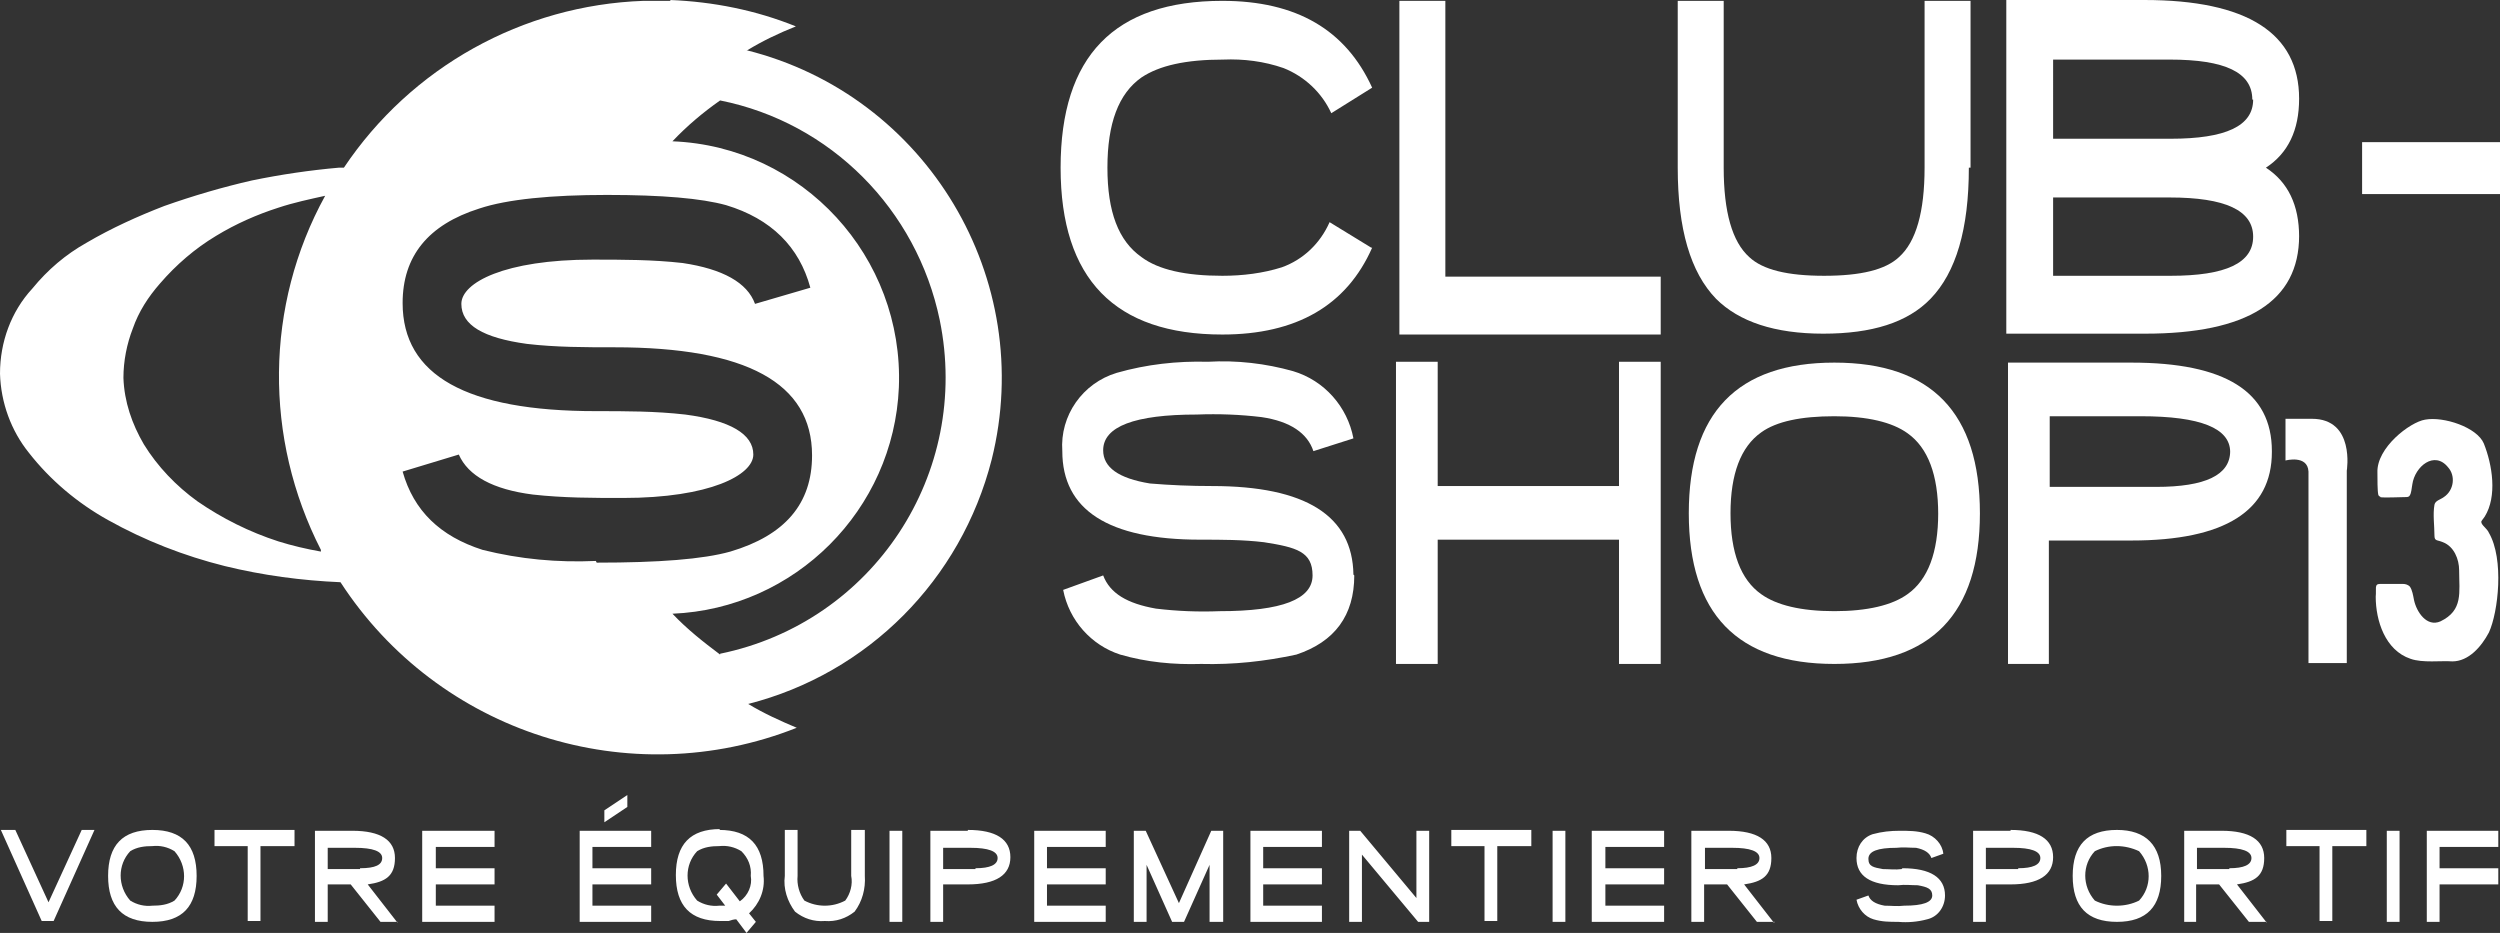 <?xml version="1.0" encoding="UTF-8"?>
<svg id="Calque_1" data-name="Calque 1" xmlns="http://www.w3.org/2000/svg" viewBox="0 0 293.7 109.6">
  <rect x="0" y="0" width="293.7" height="109.6" fill="#333333" stroke="none"/>
  <defs>
    <style>
      .cls-1 {
        fill: #fff;
      }
    </style>
  </defs>
  <g id="Calque_2" data-name="Calque 2">
    <g id="Calque_1-2" data-name="Calque 1-2">
      <path class="cls-1" d="M84.6,76.8c18-3.7,29.5-21.2,25.8-39.2-2.7-13-12.8-23.2-25.8-25.8-2,1.4-3.9,3-5.6,4.8,15.3.6,27.2,13.6,26.6,28.9-.6,14.4-12.2,26-26.6,26.6,1.7,1.8,3.6,3.3,5.6,4.8v-.1ZM78.7,0c5.1.2,10.1,1.2,14.8,3.1-2,.8-3.9,1.7-5.7,2.8h-.1c21.2,5.3,34.1,26.9,28.8,48.1-3.6,14.1-14.5,25.1-28.6,28.7,1.8,1.1,3.8,2,5.7,2.8-19.7,7.8-42.1.6-53.6-17.1-4.6-.2-9.1-.8-13.6-1.9-4.8-1.2-9.4-3-13.7-5.4-3.6-2-6.8-4.7-9.3-7.9-2.1-2.6-3.3-5.9-3.4-9.3h0c0-3.7,1.3-7.3,3.8-10,1.8-2.2,3.9-4,6.4-5.4,2.9-1.7,6-3.1,9.1-4.3,3.4-1.2,6.8-2.2,10.3-3,3.4-.7,6.8-1.2,10.2-1.5h.6C48.3,7.9,61.4.6,75.6.1h3.2L78.7,0ZM70.1,66.1c7.3,0,12.5-.4,15.7-1.3,6.4-1.9,9.6-5.6,9.6-11.3,0-8.5-7.7-12.7-23.2-12.7-3.4,0-6.9,0-10.3-.4-5.1-.7-7.7-2.2-7.7-4.7s5.1-5.2,15.4-5.2c3.5,0,7.1,0,10.6.4,4.7.7,7.6,2.3,8.5,4.8l6.5-1.9c-1.3-4.8-4.6-8.1-9.9-9.7-2.9-.8-7.5-1.2-14-1.2s-11.7.5-15,1.6c-6,1.9-9,5.6-9,11.1,0,8.5,7.5,12.7,22.7,12.7,3.5,0,7,0,10.5.4,5.3.7,8,2.3,8,4.7s-5.1,5.1-15.3,5.1c-3.5,0-7,0-10.6-.4-4.7-.6-7.6-2.2-8.7-4.7l-6.6,2c1.3,4.6,4.4,7.6,9.4,9.2,4.4,1.1,8.8,1.5,13.3,1.3h0l.1.2ZM37.7,64.6c-6.7-13.1-6.6-28.7.5-41.6-1.8.4-3.7.8-5.5,1.4-2.5.8-5,1.9-7.3,3.3-2.5,1.5-4.7,3.4-6.6,5.6-1.4,1.6-2.5,3.3-3.2,5.3-.7,1.8-1.1,3.8-1.1,5.8.1,2.8,1,5.4,2.4,7.8,1.6,2.6,3.8,4.9,6.3,6.7,2.9,2,6.1,3.6,9.5,4.7,1.6.5,3.3.9,5,1.2h0v-.2Z"/>
      <path class="cls-1" d="M161.2,29.1c-3,6.8-8.9,10.2-17.6,10.2-12.6,0-19-6.5-19-19.6S130.9.1,143.6.1c8.7,0,14.5,3.4,17.6,10.2l-4.8,3c-1.1-2.4-3.1-4.3-5.6-5.3-2.3-.8-4.7-1.1-7.1-1-4.4,0-7.5.7-9.6,2.1-2.7,1.9-4,5.4-4,10.6s1.3,8.6,4,10.5c2,1.5,5.2,2.2,9.5,2.2,2.4,0,4.8-.3,7-1,2.5-.9,4.5-2.8,5.6-5.3l4.9,3h.1Z"/>
      <polygon class="cls-1" points="164.4 39.3 164.4 .1 169.8 .1 169.8 32.5 195.1 32.5 195.1 39.3 164.4 39.3 164.4 39.3"/>
      <path class="cls-1" d="M231.3,19.7c0,7.2-1.5,12.3-4.5,15.4-2.7,2.8-6.9,4.1-12.6,4.1s-9.9-1.4-12.6-4.1c-3-3.1-4.5-8.2-4.5-15.4V.1h5.4v19.6c0,5.2,1,8.7,3,10.5,1.6,1.5,4.5,2.2,8.8,2.2s7.2-.7,8.8-2.2c2-1.8,3-5.3,3-10.5V.1h5.4v19.6h-.2Z"/>
      <path class="cls-1" d="M264.7,27.8c0,3.1-3.2,4.6-9.7,4.6h-13.8v-9.2h13.7c6.5,0,9.8,1.5,9.8,4.6h0ZM264.7,11.7c0,3.1-3.2,4.6-9.7,4.6h-13.8V7h13.7c6.5,0,9.7,1.5,9.7,4.7h.1ZM270.1,27.8c0-3.7-1.3-6.4-3.9-8.1,2.6-1.7,3.9-4.4,3.9-8.1,0-7.7-6.1-11.6-18.2-11.6h-16.2v39.2h16.3c12,0,18.1-3.8,18.1-11.5h0v.1Z"/>
      <polygon class="cls-1" points="277.5 22.8 293.7 22.8 293.7 16.7 277.5 16.7 277.5 22.8 277.5 22.8"/>
      <path class="cls-1" d="M159.1,67.6c0,4.7-2.3,7.8-6.8,9.3-3.7.8-7.4,1.2-11.2,1.1-3.2.1-6.4-.2-9.5-1.1-3.4-1.1-6-4-6.7-7.6l4.7-1.7c.8,2.1,2.8,3.3,6.2,3.9,2.5.3,5,.4,7.5.3,7.3,0,10.9-1.4,10.9-4.2s-1.9-3.3-5.7-3.9c-2.5-.3-5-.3-7.5-.3-10.8,0-16.2-3.5-16.2-10.4-.3-4.2,2.4-8,6.4-9.2,3.5-1,7.1-1.4,10.7-1.3,3.4-.2,6.8.2,10,1.1,3.7,1.1,6.4,4.2,7.1,7.9l-4.7,1.5c-.7-2.1-2.7-3.5-6.1-4-2.5-.3-5-.4-7.6-.3-7.3,0-11,1.4-11,4.2,0,2,1.8,3.3,5.5,3.9,2.4.2,4.8.3,7.3.3,11,0,16.5,3.5,16.6,10.4h0l.1.1Z"/>
      <polygon class="cls-1" points="190.2 78 190.2 63.4 168.9 63.4 168.9 78 164 78 164 42.5 168.9 42.5 168.9 57.1 190.2 57.1 190.2 42.5 195.1 42.5 195.1 78 190.2 78 190.2 78"/>
      <path class="cls-1" d="M227.7,60.3c0,4.6-1.2,7.8-3.6,9.5-1.8,1.3-4.7,2-8.6,2s-6.8-.7-8.6-2c-2.4-1.7-3.6-4.9-3.6-9.5s1.2-7.8,3.6-9.5c1.8-1.3,4.7-1.9,8.6-1.9s6.8.7,8.6,2c2.4,1.7,3.6,4.9,3.6,9.5h0v-.1ZM232.6,60.3c0-11.8-5.7-17.7-17.1-17.7s-17.1,5.9-17.1,17.7,5.7,17.7,17.1,17.7,17.1-5.9,17.1-17.7Z"/>
      <path class="cls-1" d="M262,53c0,2.8-2.9,4.2-8.7,4.2h-12.5v-8.3h10.7c7,0,10.5,1.4,10.5,4.2h0v-.1ZM266.9,53c0-7-5.5-10.4-16.5-10.4h-14.5v35.4h4.8v-14.5h9.7c11,0,16.5-3.5,16.5-10.4h0v-.1Z"/>
      <path class="cls-1" d="M11.1,97.5l-4.8,10.7h-1.4L.1,97.5h1.7l3.9,8.5,3.9-8.5h1.7-.2ZM20.5,105.8c1.5-1.6,1.5-4.1,0-5.8-.8-.5-1.7-.7-2.6-.6-.9,0-1.8.1-2.6.6-1.5,1.6-1.5,4.1,0,5.8.8.5,1.7.7,2.6.6.9,0,1.8-.1,2.6-.6ZM17.9,97.5c3.5,0,5.2,1.8,5.2,5.4s-1.7,5.4-5.2,5.4-5.2-1.8-5.2-5.4,1.7-5.4,5.2-5.4ZM34.5,99.4h-3.9v8.8h-1.5v-8.8h-3.9v-1.9h9.4v1.9h-.1ZM42.3,102c1.8,0,2.6-.4,2.6-1.2s-1.1-1.2-3.2-1.2h-3.2v2.5h3.8v-.1ZM46.7,108.3h-2l-3.5-4.4h-2.7v4.4h-1.5v-10.7h4.4c3.3,0,5,1.1,5,3.2s-1.1,2.8-3.2,3.1l3.5,4.5h0v-.1ZM58.1,108.3h-8.5v-10.7h8.5v1.9h-6.9v2.5h6.9v1.9h-6.9v2.5h6.9v1.9h0Z"/>
      <path class="cls-1" d="M76.5,108.3h-8.4v-10.7h8.4v1.9h-6.9v2.5h6.9v1.9h-6.9v2.5h6.9s0,1.9,0,1.9ZM73.7,94.8l-2.7,1.8v-1.4l2.7-1.8v1.4ZM86.9,105.9c1-.7,1.5-1.9,1.3-3,.1-1.1-.3-2.1-1.1-2.9-.8-.5-1.7-.7-2.6-.6-.9,0-1.8.1-2.6.6-1.5,1.6-1.5,4.1,0,5.8.8.5,1.7.7,2.6.6h.7l-1-1.3,1.1-1.3,1.7,2.2h0l-.1-.1ZM84.5,97.5c3.5,0,5.2,1.8,5.2,5.4.2,1.7-.5,3.3-1.7,4.4l.8,1-1.1,1.3-1.2-1.6c-.3,0-.6.1-.9.2h-1c-3.5,0-5.2-1.8-5.2-5.4s1.7-5.4,5.2-5.4h0l-.1.1ZM101.6,97.5v5.4c.1,1.5-.3,3-1.2,4.2-1,.8-2.2,1.2-3.5,1.1-1.3.1-2.5-.3-3.5-1.1-.9-1.2-1.4-2.7-1.2-4.2v-5.4h1.5v5.4c-.1,1,.2,2.1.8,2.9,1.5.8,3.3.8,4.8,0,.6-.8.9-1.9.7-2.9v-5.4h1.6ZM106,108.3h-1.5v-10.7h1.5v10.7h0ZM114.6,102c1.7,0,2.6-.4,2.6-1.2s-1.1-1.2-3.2-1.2h-3.2v2.5h3.8v-.1ZM113.7,97.5c3.3,0,5,1.1,5,3.2s-1.7,3.2-5,3.2h-2.9v4.4h-1.5v-10.7h4.4v-.1ZM129.9,108.3h-8.4v-10.7h8.4v1.9h-6.9v2.5h6.9v1.9h-6.9v2.5h6.9v1.9h0ZM143.6,108.3h-1.5v-6.7l-3,6.7h-1.4l-3-6.7v6.7h-1.5v-10.7h1.4l3.9,8.5,3.8-8.5h1.4v10.7h-.1ZM155.3,108.3h-8.4v-10.7h8.4v1.9h-6.9v2.5h6.9v1.9h-6.9v2.5h6.9v1.9h0ZM167.9,108.3h-1.3l-6.6-7.9v7.9h-1.5v-10.7h1.3l6.6,7.9v-7.9h1.5v10.7h0ZM179.8,99.4h-3.9v8.8h-1.5v-8.8h-3.9v-1.9h9.4v1.9h-.1ZM183.9,108.3h-1.5v-10.7h1.5v10.7ZM195.5,108.3h-8.5v-10.7h8.5v1.9h-6.9v2.5h6.9v1.9h-6.9v2.5h6.9s0,1.9,0,1.9ZM204.1,102c1.7,0,2.6-.4,2.6-1.2s-1.1-1.2-3.2-1.2h-3.2v2.5h3.8v-.1ZM208.5,108.3h-2.1l-3.5-4.4h-2.7v4.4h-1.5v-10.7h4.4c3.3,0,5,1.1,5,3.2s-1.1,2.8-3.2,3.1l3.5,4.5h0l.1-.1ZM223.5,102c3.3,0,5,1.1,5,3.2,0,1.3-.8,2.5-2.1,2.8-1.1.3-2.3.4-3.4.3-1,0-1.9,0-2.9-.3s-1.8-1.2-2-2.3l1.4-.5c.2.6.8,1,1.9,1.2.8,0,1.5.1,2.3,0,2.2,0,3.3-.4,3.3-1.2s-.6-1-1.7-1.2c-.8,0-1.5-.1-2.3,0-3.3,0-4.9-1.1-4.9-3.2,0-1.3.7-2.4,1.9-2.8,1.1-.3,2.1-.4,3.2-.4,1,0,2,0,3,.3,1.1.3,2,1.3,2.1,2.4l-1.4.5c-.2-.6-.8-1-1.8-1.2-.8,0-1.5-.1-2.3,0-2.2,0-3.3.4-3.3,1.3s.6,1,1.7,1.2c.7,0,1.5.1,2.2,0h0l.1-.1ZM237.1,102c1.7,0,2.6-.4,2.6-1.2s-1.1-1.2-3.2-1.2h-3.2v2.5h3.8v-.1ZM236.2,97.5c3.3,0,5,1.1,5,3.2s-1.7,3.2-5,3.2h-2.9v4.4h-1.5v-10.7h4.4v-.1ZM251.3,105.8c1.5-1.6,1.5-4.1,0-5.8-1.7-.8-3.6-.8-5.2,0-1.5,1.6-1.5,4.1,0,5.8,1.6.8,3.6.8,5.2,0ZM248.7,97.5c3.4,0,5.2,1.8,5.2,5.4s-1.7,5.4-5.2,5.4-5.2-1.8-5.2-5.4,1.7-5.4,5.2-5.4ZM261.9,102c1.7,0,2.6-.4,2.6-1.2s-1.1-1.2-3.2-1.2h-3.2v2.5h3.8v-.1ZM266.3,108.3h-2.1l-3.5-4.4h-2.7v4.4h-1.4v-10.7h4.4c3.3,0,5,1.1,5,3.2s-1.1,2.8-3.2,3.1l3.5,4.5v-.1ZM277.9,99.4h-3.9v8.8h-1.5v-8.8h-3.9v-1.9h9.4v1.9h-.1ZM281.9,108.3h-1.5v-10.7h1.5v10.7ZM293.5,103.9h-6.9v4.4h-1.5v-10.7h8.4v1.9h-6.9v2.5h6.9s0,1.9,0,1.9Z"/>
    </g>
  </g>
  <g>
    <path class="cls-1" d="M268.5,49.2v4.9s2.6-.7,2.7,1.3v22.5h4.5v-22.6s1-6.1-4.1-6.1h-3.1Z"/>
    <path class="cls-1" d="M279.5,58.4c.7.1,2.3,0,3,0,.3,0,.5,0,.6-.2.2-.3.2-.8.3-1.3.3-2.1,2.6-4,4.2-2,.9,1,.7,2.7-.5,3.5-.4.3-1,.4-1.1.9-.2,1.1,0,2.5,0,3.6,0,.7.3.5,1,.8,1.3.5,1.9,2,1.9,3.3,0,2.6.5,4.7-2.2,6-1.6.7-2.8-1.1-3.1-2.5-.1-.5-.2-1.2-.5-1.6-.2-.2-.5-.3-.8-.3h-2.7c-.7,0-.4.6-.5,1.5,0,2.8,1.1,6.3,4.1,7.3,1.4.5,3.6.2,4.9.3,1.9,0,3.4-1.7,4.3-3.4,1.1-2.4,1.8-8.6,0-11.7-.2-.5-.9-.9-.9-1.3,0-.1.2-.3.4-.6,1.5-2.4.9-6.1-.1-8.6-.8-1.9-4.7-3.2-6.9-2.8-1.8.3-5.7,3.3-5.6,6.2,0,.8,0,2.2.1,2.6,0,.1.1.2.3.3h-.2Z"/>
  </g>
</svg>